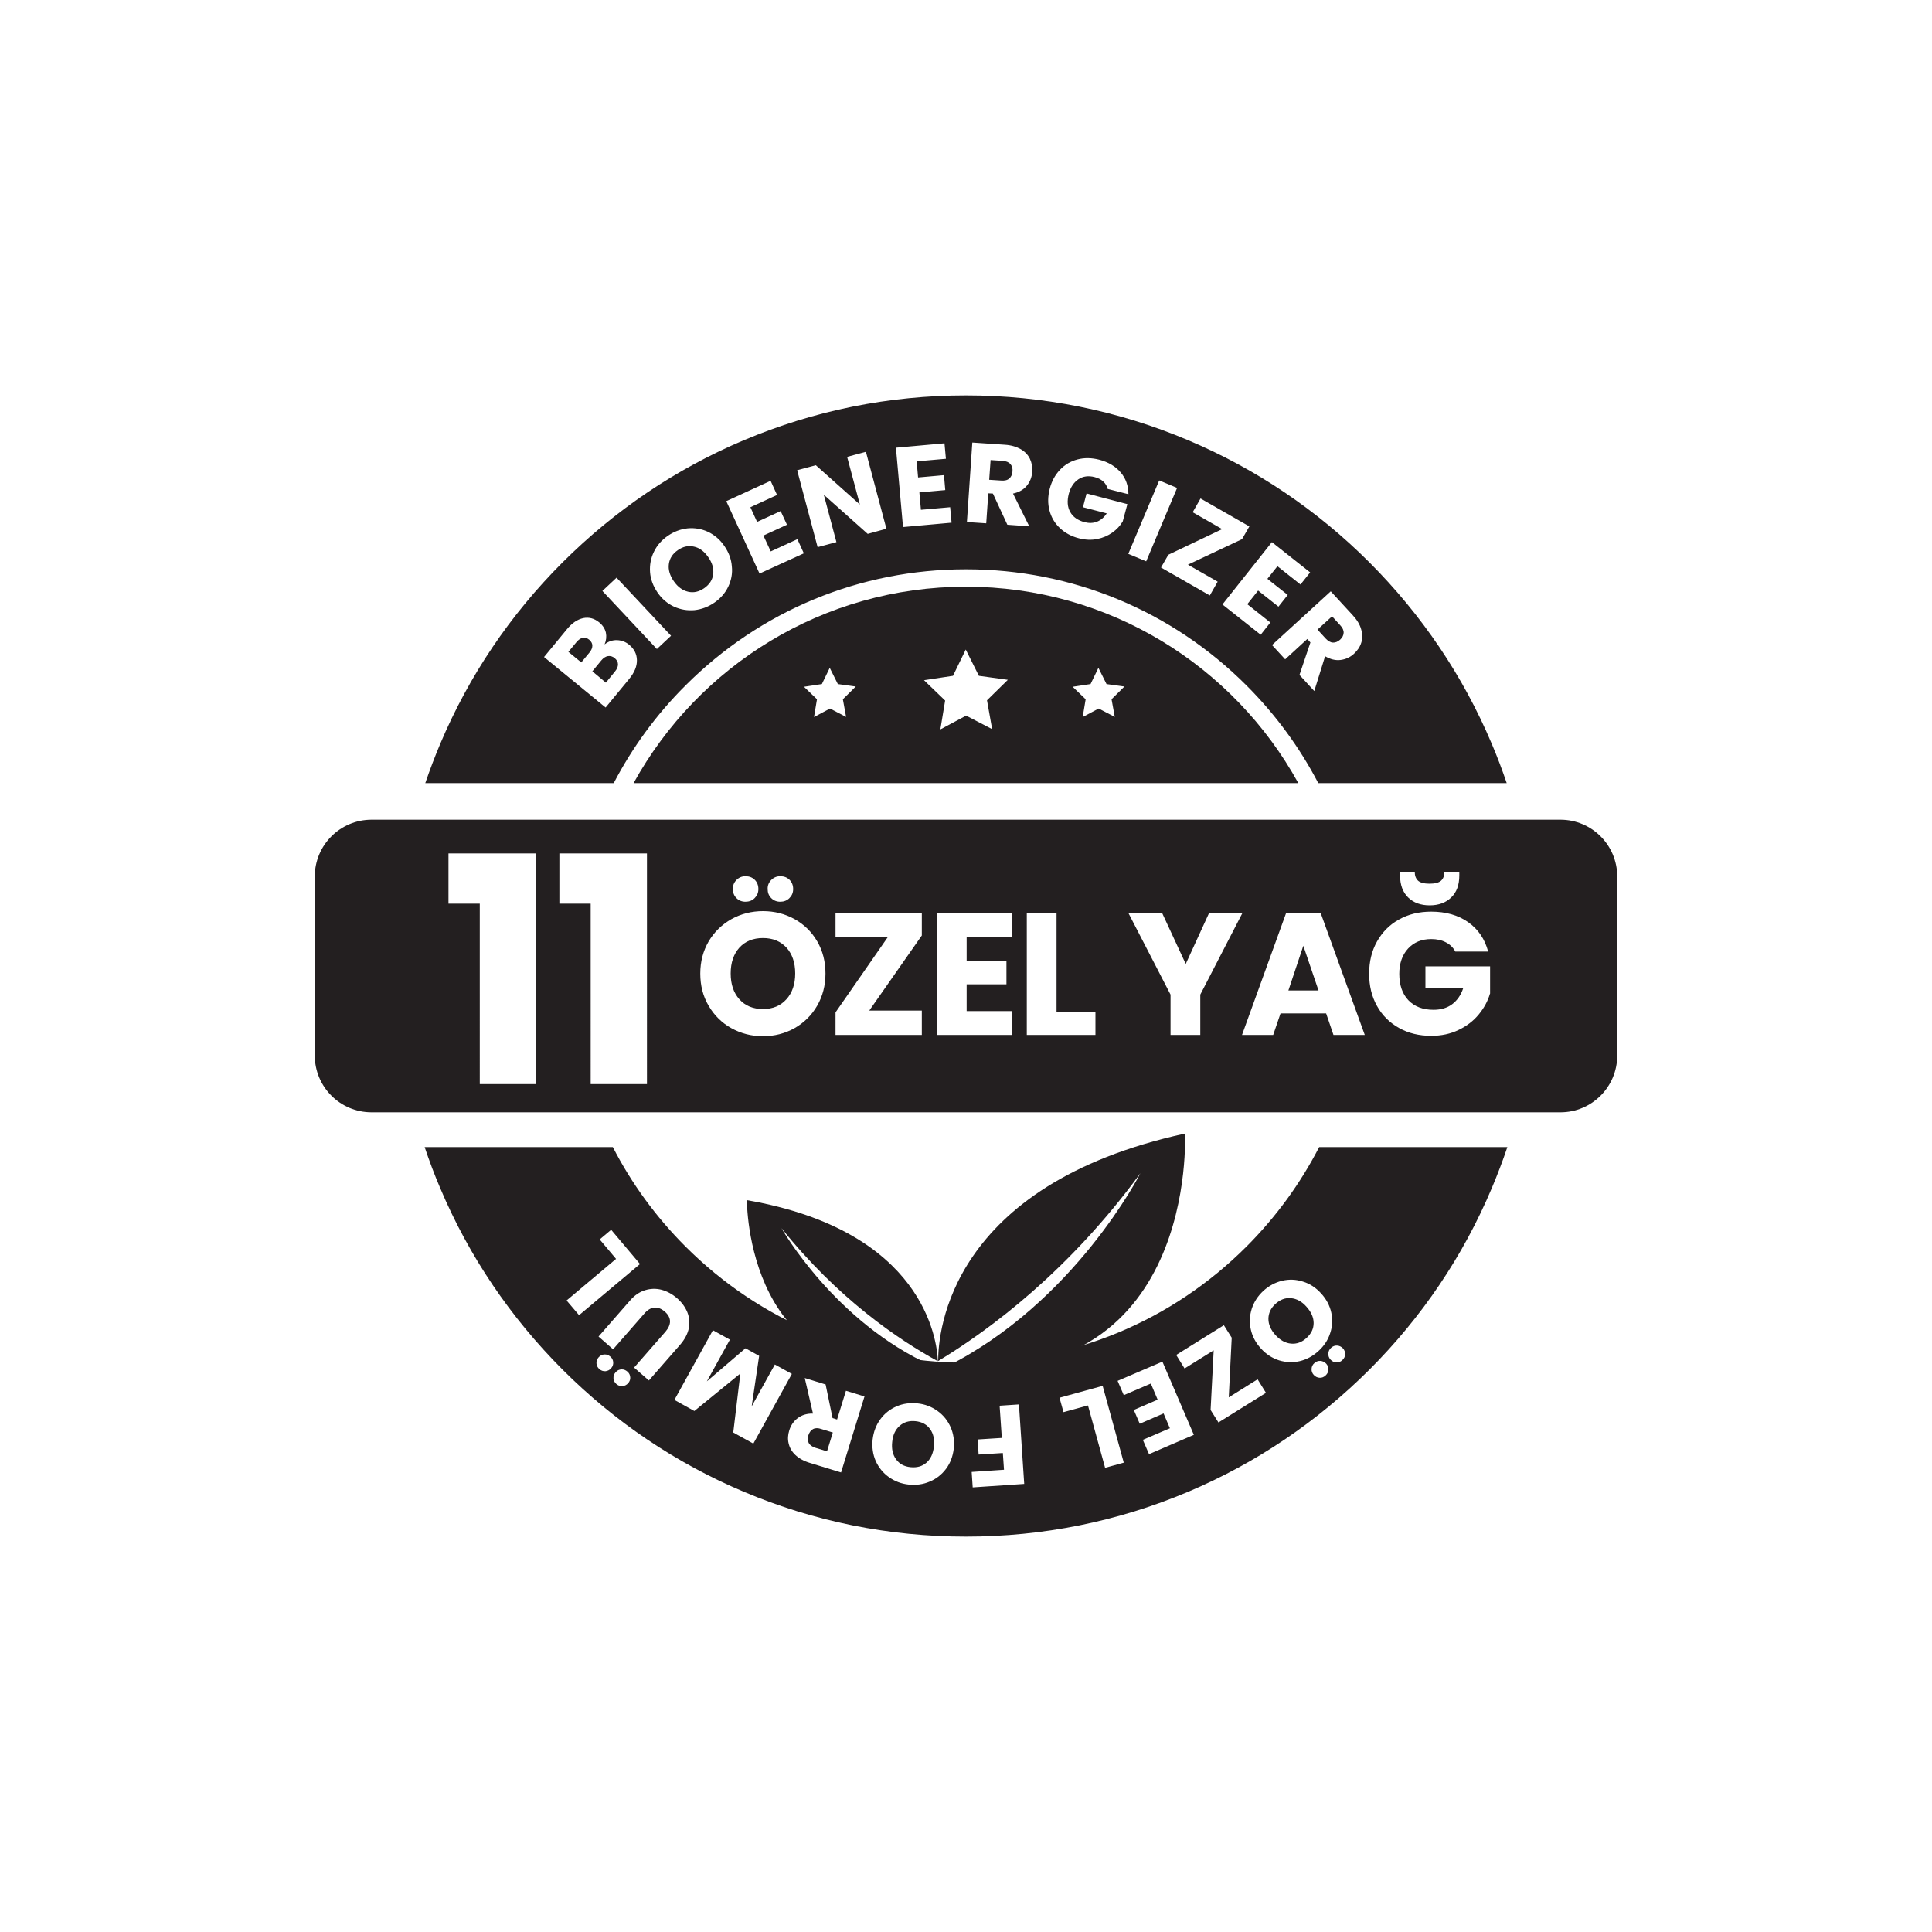 <?xml version="1.0" encoding="utf-8"?>
<!-- Generator: Adobe Illustrator 28.0.0, SVG Export Plug-In . SVG Version: 6.00 Build 0)  -->
<svg version="1.1" id="Layer_1" xmlns="http://www.w3.org/2000/svg" xmlns:xlink="http://www.w3.org/1999/xlink" x="0px" y="0px"
	 viewBox="0 0 150 150" style="enable-background:new 0 0 150 150;" xml:space="preserve">
<style type="text/css">
	.st0{fill:#231F20;}
</style>
<g>
	<g>
		<path class="st0" d="M92,88.01c-18.28,4-19.17,15.41-19.16,17.66c4.08-2.47,10.18-7.03,15.7-14.58c0,0-5.11,10.06-15.1,15.04
			C93.03,108.18,92,88.01,92,88.01z"/>
		<path class="st0" d="M57.99,93.18c13.73,2.38,14.76,10.84,14.83,12.51c-3.12-1.71-7.8-4.9-12.15-10.34c0,0,4.13,7.32,11.72,10.7
			C57.88,108.22,57.99,93.18,57.99,93.18z"/>
	</g>
	<path class="st0" d="M75,45.55c-11.12,0-20.79,6.16-25.81,15.25h51.61C95.79,51.71,86.12,45.55,75,45.55z M65.69,55.66l-1.25-0.65
		l-1.24,0.66l0.23-1.38l-1.01-0.97l1.39-0.21l0.61-1.26l0.63,1.26l1.39,0.19l-1,0.99L65.69,55.66z M77.03,56.61l-2.02-1.05l-2,1.07
		l0.37-2.24l-1.64-1.58l2.25-0.34l0.99-2.04L76,52.47l2.25,0.31l-1.62,1.59L77.03,56.61z M86.55,55.66l-1.25-0.65l-1.24,0.66
		l0.23-1.38l-1.01-0.97l1.39-0.21l0.61-1.26l0.63,1.26l1.39,0.19l-1,0.99L86.55,55.66z"/>
	<g>
		<polygon class="st0" points="100.03,76.9 102.37,76.9 101.19,73.43 		"/>
		<path class="st0" d="M59.24,72.83c-0.77,0-1.38,0.25-1.83,0.74c-0.45,0.5-0.68,1.17-0.68,2.01c0,0.84,0.23,1.51,0.68,2.01
			c0.45,0.5,1.06,0.75,1.83,0.75c0.76,0,1.36-0.25,1.82-0.76c0.45-0.5,0.68-1.17,0.68-2c0-0.84-0.23-1.51-0.68-2.01
			C60.6,73.08,60,72.83,59.24,72.83z"/>
		<path class="st0" d="M121.15,63.64h-92.3c-2.43,0-4.41,1.97-4.41,4.41v13.9c0,2.43,1.97,4.41,4.41,4.41h92.3
			c2.43,0,4.41-1.97,4.41-4.41v-13.9C125.56,65.61,123.58,63.64,121.15,63.64z M108.69,67.7h1.15c0,0.3,0.09,0.52,0.26,0.68
			c0.17,0.15,0.47,0.23,0.89,0.23c0.42,0,0.72-0.08,0.89-0.23c0.17-0.15,0.26-0.38,0.26-0.68h1.16v0.27c0,0.74-0.21,1.31-0.63,1.71
			c-0.42,0.41-0.98,0.61-1.67,0.61c-0.69,0-1.25-0.2-1.67-0.61c-0.42-0.41-0.63-0.98-0.63-1.72V67.7z M59.88,68.32
			c0.19-0.19,0.42-0.29,0.7-0.29c0.29,0,0.53,0.09,0.72,0.28c0.19,0.19,0.28,0.43,0.28,0.72c0,0.28-0.1,0.51-0.29,0.7
			c-0.19,0.19-0.43,0.28-0.71,0.28c-0.28,0-0.51-0.09-0.7-0.28c-0.19-0.19-0.28-0.42-0.28-0.7C59.59,68.75,59.69,68.51,59.88,68.32z
			 M57.18,68.32c0.19-0.19,0.42-0.29,0.7-0.29c0.29,0,0.53,0.09,0.72,0.28s0.28,0.43,0.28,0.72c0,0.28-0.1,0.51-0.29,0.7
			c-0.19,0.19-0.43,0.28-0.71,0.28c-0.28,0-0.51-0.09-0.7-0.28c-0.19-0.19-0.28-0.42-0.28-0.7C56.89,68.75,56.99,68.51,57.18,68.32z
			 M41.62,84.17h-4.37V70.16h-2.43v-3.9h6.8V84.17z M50.23,84.17h-4.37V70.16h-2.43v-3.9h6.8V84.17z M63.44,78.09
			c-0.43,0.74-1.02,1.32-1.76,1.74c-0.74,0.41-1.55,0.62-2.44,0.62c-0.89,0-1.71-0.21-2.45-0.62c-0.74-0.41-1.33-0.99-1.77-1.74
			c-0.44-0.74-0.65-1.58-0.65-2.5c0-0.93,0.22-1.76,0.65-2.5c0.44-0.74,1.03-1.31,1.77-1.73c0.74-0.41,1.56-0.62,2.45-0.62
			c0.89,0,1.71,0.21,2.45,0.62c0.74,0.41,1.33,0.99,1.76,1.73c0.43,0.74,0.64,1.57,0.64,2.5C64.09,76.51,63.87,77.35,63.44,78.09z
			 M71.57,72.63l-4.08,5.83h4.08v1.89h-6.7V78.6l4.05-5.83h-4.05v-1.89h6.7V72.63z M78.55,72.72h-3.5v1.92h3.09v1.78h-3.09v2.08h3.5
			v1.85h-5.81v-9.48h5.81V72.72z M85.05,80.35h-5.33v-9.48h2.31v7.7h3.02V80.35z M93.19,80.35h-2.31v-3.13l-3.28-6.35h2.62
			l1.84,3.97l1.82-3.97h2.59l-3.28,6.35V80.35z M103.53,80.35l-0.57-1.67h-3.54l-0.57,1.67h-2.42l3.43-9.48h2.67l3.43,9.48H103.53z
			 M115.68,77.15c-0.17,0.58-0.46,1.11-0.87,1.61c-0.41,0.5-0.93,0.9-1.56,1.2c-0.63,0.31-1.34,0.46-2.13,0.46
			c-0.94,0-1.77-0.2-2.5-0.61c-0.73-0.41-1.31-0.98-1.71-1.71c-0.41-0.73-0.61-1.56-0.61-2.5c0-0.94,0.2-1.77,0.61-2.5
			c0.41-0.73,0.98-1.31,1.71-1.71c0.73-0.41,1.56-0.61,2.5-0.61c1.13,0,2.09,0.27,2.87,0.82c0.78,0.55,1.29,1.31,1.55,2.28h-2.55
			c-0.17-0.32-0.42-0.56-0.74-0.72c-0.32-0.17-0.7-0.25-1.13-0.25c-0.75,0-1.35,0.25-1.8,0.74c-0.45,0.49-0.68,1.15-0.68,1.96
			c0,0.87,0.24,1.56,0.71,2.05c0.47,0.49,1.12,0.74,1.95,0.74c0.57,0,1.05-0.14,1.44-0.43c0.39-0.29,0.68-0.7,0.86-1.24h-2.93v-1.7
			h5.02V77.15z"/>
	</g>
	<g>
		<path class="st0" d="M77.84,35.78l-0.93-0.06l-0.11,1.53l0.93,0.06c0.28,0.02,0.49-0.03,0.63-0.16c0.15-0.13,0.23-0.31,0.25-0.56
			c0.02-0.23-0.04-0.42-0.17-0.57C78.31,35.88,78.11,35.8,77.84,35.78z"/>
		<path class="st0" d="M47.73,51.1c-0.17-0.14-0.35-0.19-0.53-0.16c-0.19,0.03-0.36,0.15-0.52,0.34l-0.69,0.84L47.04,53l0.7-0.86
			c0.16-0.19,0.24-0.38,0.24-0.56C47.98,51.4,47.89,51.24,47.73,51.1z"/>
		<path class="st0" d="M53.88,42.44c-0.43-0.1-0.85-0.01-1.25,0.27c-0.41,0.28-0.64,0.64-0.7,1.08c-0.06,0.43,0.07,0.88,0.38,1.33
			c0.31,0.45,0.68,0.72,1.11,0.82c0.43,0.1,0.85,0.01,1.26-0.28c0.4-0.28,0.64-0.64,0.69-1.08c0.06-0.44-0.07-0.88-0.38-1.32
			C54.68,42.81,54.31,42.53,53.88,42.44z"/>
		<path class="st0" d="M45.75,49.67c-0.16-0.13-0.33-0.19-0.5-0.15c-0.17,0.03-0.33,0.14-0.49,0.33l-0.63,0.76l1,0.82l0.63-0.76
			c0.16-0.19,0.23-0.37,0.23-0.54C45.99,49.96,45.91,49.81,45.75,49.67z"/>
		<path class="st0" d="M103.42,47.85l-1.13,1.03l0.63,0.69c0.19,0.2,0.38,0.31,0.57,0.32c0.19,0.01,0.38-0.07,0.56-0.23
			c0.17-0.16,0.26-0.33,0.27-0.53c0.01-0.19-0.08-0.39-0.27-0.59L103.42,47.85z"/>
		<path class="st0" d="M115.82,57.75c-2.23-5.28-5.43-10.01-9.49-14.08c-4.07-4.07-8.8-7.26-14.08-9.49
			c-5.47-2.31-11.27-3.48-17.25-3.48s-11.78,1.17-17.25,3.48c-5.28,2.23-10.01,5.43-14.08,9.49c-4.07,4.07-7.26,8.8-9.49,14.08
			c-0.42,1-0.81,2.02-1.16,3.05h14.63c1.44-2.76,3.3-5.32,5.57-7.58C59.04,47.4,66.77,44.2,75,44.2s15.96,3.2,21.78,9.02
			c2.26,2.26,4.13,4.82,5.57,7.58h14.63C116.63,59.77,116.25,58.76,115.82,57.75z M48.85,52.71l-1.83,2.22l-4.78-3.92l1.77-2.15
			c0.4-0.49,0.82-0.77,1.27-0.87c0.45-0.09,0.86,0.02,1.24,0.33c0.28,0.23,0.45,0.5,0.52,0.8c0.06,0.3,0.03,0.6-0.1,0.91
			c0.29-0.23,0.61-0.34,0.96-0.33c0.35,0.01,0.67,0.13,0.94,0.35c0.4,0.33,0.6,0.73,0.61,1.2C49.46,51.73,49.26,52.21,48.85,52.71z
			 M51,50.39l-4.23-4.51l1.1-1.03l4.23,4.51L51,50.39z M56.54,45.55c-0.24,0.5-0.6,0.91-1.08,1.24c-0.48,0.33-0.99,0.52-1.54,0.58
			c-0.55,0.05-1.08-0.04-1.59-0.27c-0.51-0.24-0.94-0.6-1.28-1.1c-0.34-0.5-0.54-1.02-0.58-1.58c-0.04-0.56,0.06-1.09,0.3-1.58
			c0.24-0.5,0.6-0.91,1.08-1.24c0.48-0.33,0.99-0.52,1.54-0.58c0.55-0.05,1.08,0.04,1.58,0.27c0.5,0.24,0.93,0.6,1.27,1.1
			c0.34,0.5,0.54,1.02,0.58,1.58C56.88,44.52,56.78,45.05,56.54,45.55z M58.97,44.53l-2.58-5.62l3.44-1.58l0.5,1.1l-2.07,0.95
			l0.52,1.14l1.83-0.84l0.49,1.06l-1.83,0.84l0.57,1.23l2.07-0.95l0.5,1.1L58.97,44.53z M67.37,41.45l-3.41-3.04l0.98,3.68
			l-1.46,0.39l-1.59-5.97l1.45-0.39l3.42,3.05l-0.99-3.7l1.46-0.39l1.59,5.97L67.37,41.45z M70.11,40.92l-0.55-6.16l3.77-0.34
			l0.11,1.2l-2.27,0.2l0.11,1.25l2.01-0.18l0.1,1.16l-2.01,0.18l0.12,1.35l2.27-0.2l0.11,1.2L70.11,40.92z M80.14,36.64
			c-0.03,0.41-0.17,0.77-0.42,1.07c-0.25,0.31-0.61,0.51-1.07,0.61l1.26,2.54l-1.7-0.12l-1.12-2.42l-0.36-0.02l-0.16,2.33l-1.5-0.1
			l0.42-6.17l2.52,0.17c0.49,0.03,0.89,0.15,1.23,0.34c0.33,0.19,0.57,0.44,0.72,0.75C80.11,35.94,80.17,36.28,80.14,36.64z
			 M87.17,40.48c-0.2,0.34-0.47,0.63-0.81,0.87c-0.34,0.24-0.73,0.41-1.18,0.5c-0.45,0.09-0.92,0.07-1.42-0.06
			c-0.59-0.15-1.08-0.42-1.48-0.8c-0.4-0.38-0.66-0.83-0.8-1.36c-0.14-0.53-0.13-1.09,0.02-1.68c0.15-0.59,0.42-1.08,0.8-1.48
			c0.38-0.4,0.83-0.66,1.36-0.8c0.53-0.14,1.09-0.13,1.68,0.02c0.72,0.19,1.27,0.52,1.67,0.99c0.4,0.47,0.6,1.04,0.6,1.69L86,37.96
			c-0.06-0.23-0.17-0.42-0.35-0.58c-0.17-0.16-0.4-0.27-0.67-0.34c-0.47-0.12-0.89-0.07-1.25,0.17c-0.36,0.24-0.61,0.61-0.75,1.13
			c-0.14,0.55-0.11,1.02,0.11,1.41c0.22,0.39,0.59,0.65,1.11,0.79c0.36,0.09,0.68,0.08,0.98-0.04c0.29-0.12,0.54-0.33,0.75-0.64
			l-1.85-0.48l0.28-1.07l3.17,0.83L87.17,40.48z M87.6,43l2.4-5.7l1.39,0.58l-2.4,5.7L87.6,43z M93.93,46.23l-3.79-2.17l0.57-0.99
			l4.18-1.99l-2.29-1.31l0.61-1.07l3.79,2.17l-0.57,0.99l-4.2,1.98l2.31,1.32L93.93,46.23z M97.88,49.28l-2.97-2.35l3.84-4.84
			l2.97,2.35l-0.75,0.94l-1.79-1.42l-0.78,0.98l1.58,1.25l-0.72,0.91l-1.58-1.25l-0.84,1.06l1.79,1.42L97.88,49.28z M105.69,49.89
			c-0.1,0.33-0.29,0.61-0.56,0.86c-0.3,0.28-0.65,0.44-1.05,0.49c-0.39,0.05-0.79-0.05-1.2-0.29l-0.84,2.7l-1.15-1.25l0.85-2.52
			l-0.24-0.27l-1.72,1.58l-1.02-1.11l4.56-4.17l1.71,1.86c0.33,0.36,0.55,0.72,0.65,1.09C105.79,49.22,105.8,49.57,105.69,49.89z"/>
	</g>
	<g>
		<path class="st0" d="M71.08,110.34c-0.49-0.05-0.9,0.07-1.23,0.36c-0.33,0.29-0.53,0.71-0.58,1.25c-0.06,0.54,0.04,0.99,0.3,1.35
			c0.26,0.36,0.63,0.56,1.12,0.61c0.5,0.05,0.91-0.06,1.24-0.35c0.33-0.29,0.52-0.71,0.58-1.26c0.06-0.54-0.04-0.99-0.3-1.35
			C71.96,110.6,71.58,110.39,71.08,110.34z"/>
		<path class="st0" d="M63.13,110.95c-0.17,0.09-0.29,0.25-0.37,0.49c-0.07,0.22-0.06,0.42,0.03,0.59c0.09,0.17,0.27,0.3,0.53,0.38
			l0.89,0.27l0.45-1.46l-0.89-0.27C63.52,110.86,63.3,110.86,63.13,110.95z"/>
		<path class="st0" d="M100.23,100.79c-0.44-0.04-0.84,0.11-1.21,0.45c-0.36,0.33-0.54,0.72-0.54,1.16c0,0.44,0.19,0.86,0.55,1.26
			c0.37,0.4,0.77,0.62,1.21,0.66c0.44,0.04,0.84-0.11,1.2-0.44c0.37-0.34,0.55-0.72,0.55-1.16c0-0.44-0.19-0.86-0.56-1.27
			C101.08,101.05,100.67,100.83,100.23,100.79z"/>
		<path class="st0" d="M102.42,89.06c-1.45,2.81-3.34,5.42-5.64,7.72c-5.82,5.82-13.55,9.02-21.78,9.02s-15.96-3.2-21.78-9.02
			c-2.3-2.3-4.19-4.9-5.64-7.72H32.97c0.36,1.07,0.76,2.14,1.21,3.19c2.23,5.28,5.43,10.01,9.49,14.08
			c4.07,4.07,8.8,7.26,14.08,9.49c5.47,2.31,11.27,3.48,17.25,3.48s11.78-1.17,17.25-3.48c5.28-2.23,10.01-5.43,14.08-9.49
			c4.07-4.07,7.26-8.8,9.49-14.08c0.44-1.05,0.85-2.11,1.21-3.19H102.42z M43.99,100.97l3.84-3.23l-1.27-1.51l0.89-0.75l2.24,2.66
			l-4.73,3.97L43.99,100.97z M47.45,106.23c-0.12,0.14-0.27,0.21-0.44,0.23c-0.18,0.01-0.33-0.04-0.47-0.16
			c-0.14-0.12-0.22-0.27-0.23-0.45c-0.01-0.17,0.04-0.33,0.17-0.47c0.12-0.14,0.27-0.21,0.44-0.22c0.18-0.01,0.33,0.05,0.47,0.17
			c0.14,0.12,0.21,0.27,0.22,0.44C47.62,105.94,47.57,106.09,47.45,106.23z M48.77,107.39c-0.12,0.14-0.27,0.21-0.44,0.23
			c-0.18,0.01-0.33-0.04-0.47-0.16c-0.14-0.12-0.22-0.27-0.23-0.45c-0.01-0.17,0.04-0.33,0.17-0.47c0.12-0.14,0.27-0.21,0.44-0.22
			c0.18-0.01,0.33,0.05,0.47,0.17c0.14,0.12,0.21,0.27,0.22,0.44C48.95,107.09,48.89,107.25,48.77,107.39z M49.23,106.18l2.43-2.78
			c0.24-0.28,0.36-0.55,0.36-0.82c-0.01-0.27-0.14-0.52-0.41-0.75c-0.27-0.23-0.53-0.33-0.81-0.31c-0.27,0.03-0.53,0.18-0.77,0.46
			l-2.43,2.78l-1.13-0.99l2.43-2.78c0.36-0.42,0.76-0.69,1.19-0.82c0.43-0.13,0.85-0.14,1.28-0.03c0.43,0.12,0.82,0.33,1.19,0.65
			c0.37,0.32,0.63,0.68,0.8,1.08c0.16,0.4,0.2,0.81,0.12,1.25c-0.09,0.44-0.31,0.86-0.67,1.28l-2.43,2.78L49.23,106.18z
			 M56.93,111.22l0.55-4.58l-3.57,2.91l-1.55-0.86l2.99-5.41l1.32,0.73l-1.79,3.24l3-2.57l1.06,0.59l-0.58,3.92l1.8-3.25l1.32,0.73
			l-2.99,5.41L56.93,111.22z M65.3,114.32l-2.42-0.74c-0.47-0.14-0.84-0.35-1.12-0.61c-0.28-0.26-0.45-0.56-0.53-0.9
			c-0.08-0.33-0.06-0.67,0.05-1.02c0.12-0.39,0.34-0.71,0.66-0.95c0.32-0.24,0.71-0.36,1.18-0.35l-0.64-2.76l1.62,0.5l0.54,2.61
			l0.35,0.11l0.69-2.23l1.44,0.44L65.3,114.32z M74.05,112.47c-0.07,0.6-0.27,1.13-0.6,1.57c-0.34,0.45-0.76,0.78-1.27,0.99
			c-0.51,0.22-1.06,0.29-1.63,0.23c-0.58-0.06-1.09-0.26-1.54-0.58c-0.45-0.32-0.79-0.74-1.02-1.25c-0.22-0.51-0.3-1.06-0.24-1.66
			c0.07-0.6,0.27-1.13,0.6-1.58c0.33-0.45,0.75-0.78,1.26-1c0.51-0.22,1.05-0.29,1.63-0.23c0.58,0.06,1.09,0.26,1.54,0.58
			c0.45,0.32,0.79,0.74,1.02,1.25C74.03,111.31,74.11,111.87,74.05,112.47z M75.52,115.48l-0.08-1.2l2.51-0.17l-0.09-1.3l-1.88,0.12
			l-0.08-1.17l1.88-0.12l-0.17-2.5l1.5-0.1l0.41,6.17L75.52,115.48z M85.8,113.96l-1.33-4.84l-1.9,0.52l-0.31-1.12l3.35-0.92
			l1.64,5.96L85.8,113.96z M89.21,112.9l-0.48-1.11l2.1-0.9l-0.49-1.15l-1.85,0.8l-0.46-1.07l1.85-0.8l-0.53-1.25l-2.1,0.9
			l-0.48-1.11l3.48-1.49l2.44,5.68L89.21,112.9z M94.6,110.44l-0.61-0.97l0.24-4.63l-2.26,1.41l-0.65-1.05l3.7-2.31l0.61,0.97
			l-0.23,4.63l2.24-1.4l0.65,1.05L94.6,110.44z M99.31,105.62c-0.53-0.17-1-0.47-1.41-0.92c-0.41-0.45-0.67-0.94-0.79-1.49
			c-0.12-0.55-0.09-1.08,0.08-1.61c0.17-0.52,0.47-0.98,0.9-1.38c0.43-0.39,0.91-0.65,1.45-0.78c0.54-0.13,1.08-0.11,1.61,0.06
			c0.54,0.16,1.01,0.47,1.42,0.92c0.41,0.45,0.67,0.94,0.79,1.49c0.12,0.55,0.09,1.08-0.09,1.61c-0.17,0.53-0.48,0.99-0.91,1.38
			c-0.43,0.39-0.91,0.65-1.45,0.78C100.38,105.8,99.84,105.78,99.31,105.62z M102.92,106.79c-0.14,0.13-0.29,0.19-0.47,0.18
			c-0.17-0.01-0.32-0.08-0.45-0.22c-0.12-0.13-0.18-0.29-0.17-0.47s0.08-0.33,0.22-0.45c0.13-0.12,0.29-0.18,0.46-0.17
			c0.17,0.01,0.32,0.08,0.45,0.21c0.12,0.13,0.18,0.29,0.18,0.47C103.13,106.51,103.06,106.66,102.92,106.79z M104.22,105.6
			c-0.14,0.13-0.29,0.19-0.47,0.18c-0.17-0.01-0.32-0.08-0.45-0.22c-0.12-0.13-0.18-0.29-0.17-0.47s0.08-0.33,0.22-0.45
			c0.13-0.12,0.29-0.18,0.46-0.17c0.17,0.01,0.32,0.08,0.45,0.21c0.12,0.13,0.18,0.29,0.18,0.47
			C104.43,105.32,104.36,105.47,104.22,105.6z"/>
	</g>
</g>
</svg>
